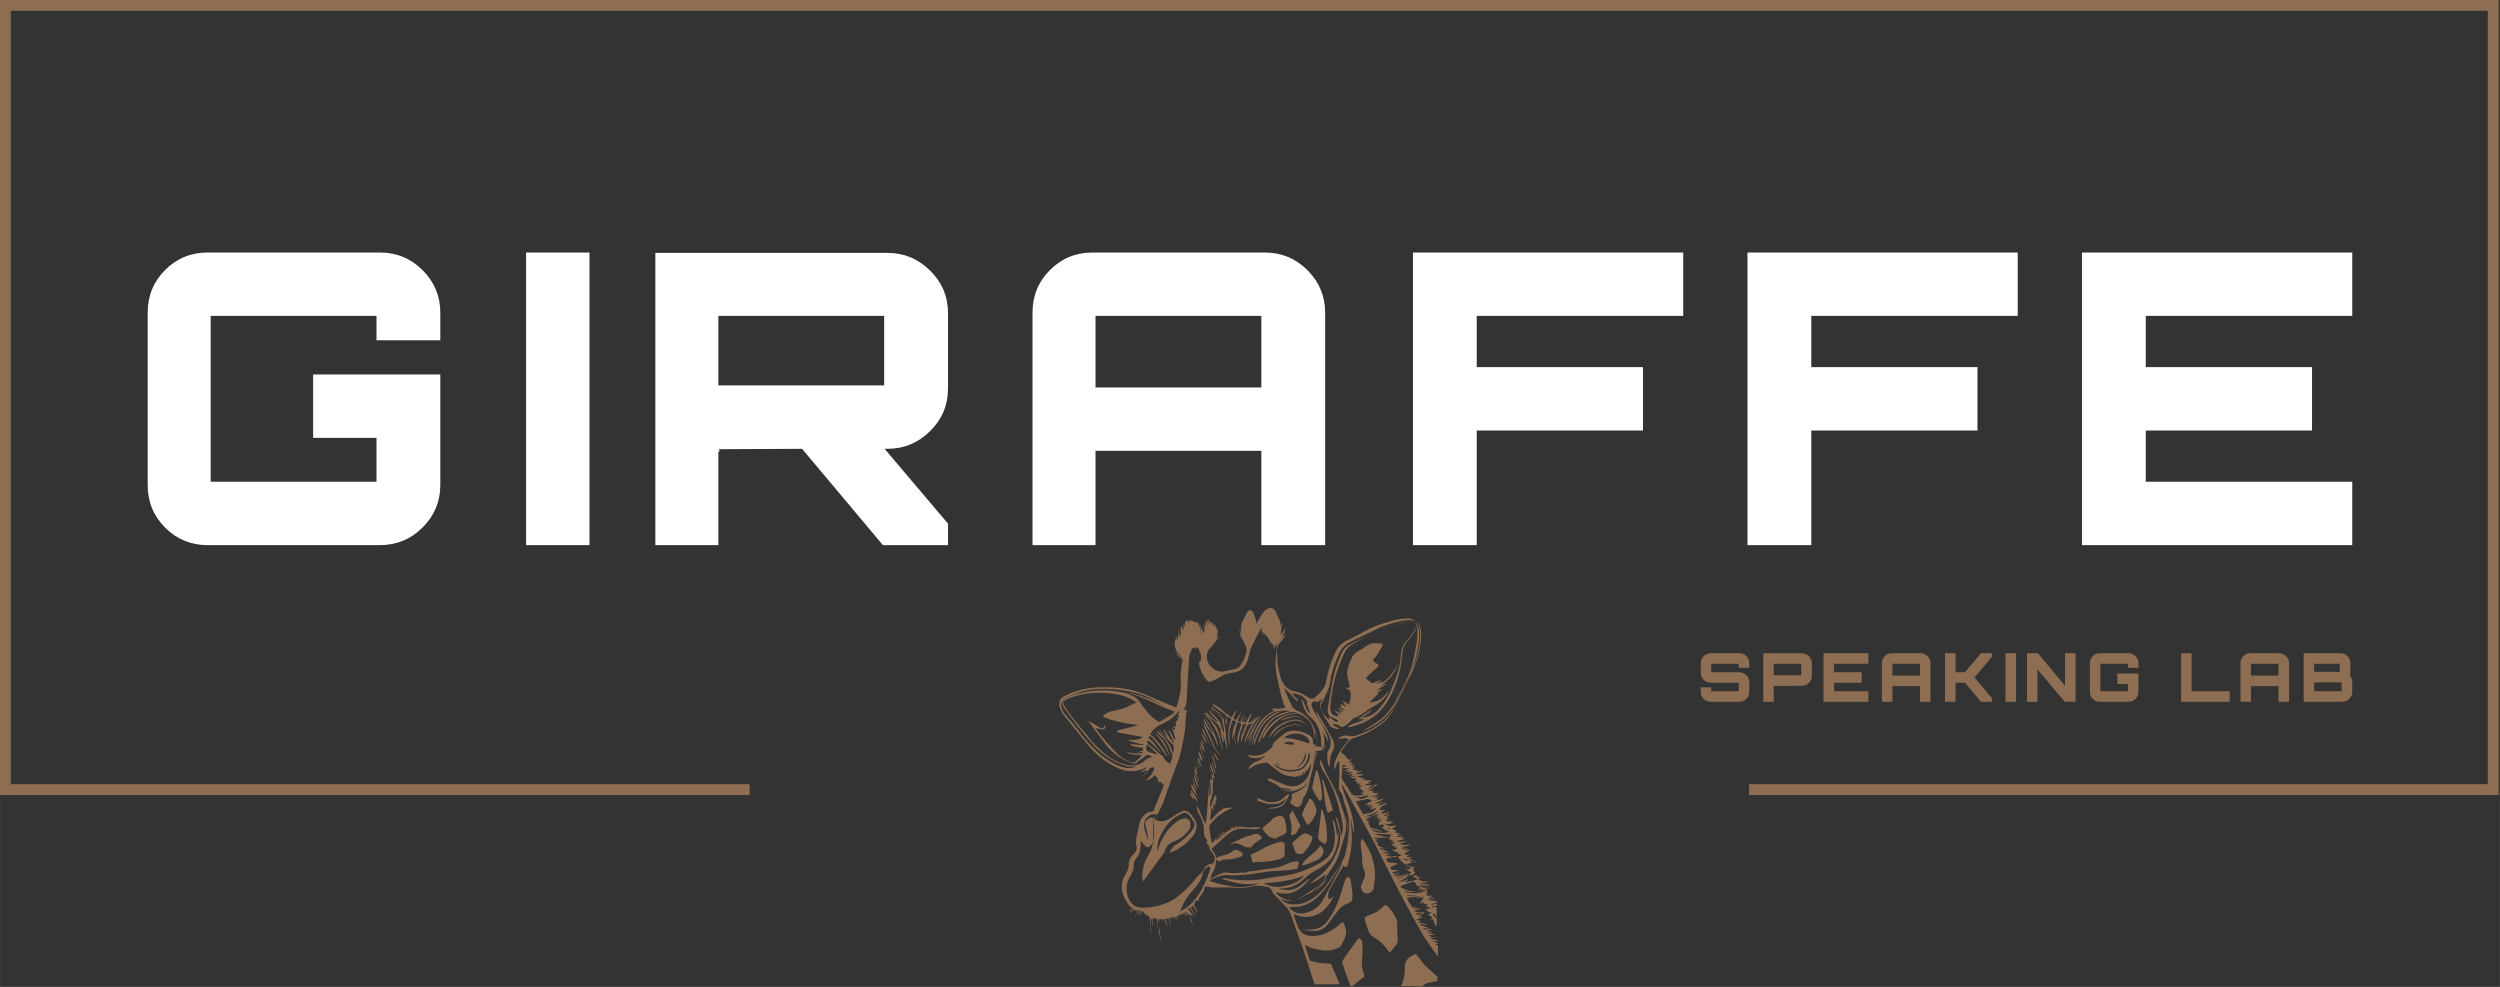 <?xml version="1.0" encoding="UTF-8"?> <svg xmlns:xlink="http://www.w3.org/1999/xlink" xmlns="http://www.w3.org/2000/svg" xmlns:svgjs="http://svgjs.com/svgjs" version="1.1" width="210" height="82.9" preserveAspectRatio="xMidYMid meet" viewBox="0 0 300 118.432" overflow="visible"><rect x="0" y="0" width="300" height="118.432" fill="#333333" stroke="none"/><defs id="SvgjsDefs110636"></defs><g id="SvgjsG110637" transform="scale(0.649)" opacity="1"><g id="SvgjsG110638" class="tGsWEvUMu" transform="translate(0, 0) scale(1)" fill="#8E6E53"><path d="M0 0 h 462 v 2 h -462 Z M0 0 h 2 v 147 h -2 Z M462 147 h -138.6 v -2 h 138.6 ZM138.6 147 h -138.6 v -2 h 138.6 Z M462 147 h -2 v -147 h 2 Z" fill-rule="nonzero" fill="#8E6E53"></path></g><g id="SvgjsG110639" class="KefytHii_5" transform="translate(195.068, 111.533) scale(0.727)" fill="#8E6E53"><path d="M93.895 91.895c-.633-.738-1.156-1.578-1.79-2.316-.21-.317-.421-.422-.737-.211-.422.21-.844.422-1.262.738-.738.633-1.156 1.367-1.156 2.316 0 .528.105.95 0 1.473-.106.738-.211 1.473-.422 2.21-.106.423-.317.845-.528 1.263 1.895 0 3.684 0 5.473.105.422-.527.95-.844 1.684-.95.738-.105 1.367-.316 2.105-.421v-1.156c-.105-.106-.316-.211-.527-.422-.945-.84-1.89-1.68-2.84-2.629zm-15.79-1.157c0-.527.105-.95.105-1.473 0-1.156 0-2.21-.105-3.261 0-.211-.316-.528-.633-.739-.105-.105-.422.211-.633.422-.949 1.367-2 2.738-2.949 4.106-1.156 1.789-.949 1.156-.316 3.156.422 1.473 1.05 2.95 1.578 4.422h.527c.844-.633 1.684-1.473 2.633-2.106.316-.21.422-.422.316-.843-.418-1.16-.734-2.422-.523-3.684zm8.844-10a8.664 8.664 0 0 0-2.106-3.367c-.105-.211-.316-.317-.527-.422-.316-.211-.527-.211-.738.105-.844.844-1.79 1.578-2.95 2-.421.211-.843.317-1.261.528-.633.316-.738.422-.527 1.05.316 1.051.632 2.106 1.05 3.157.211.316.528.738.844.949 1.578.95 2.95 2.105 4 3.684.106.105.211.21.422.527.527-.738 1.05-1.262 1.578-2 .422-.527.422-1.156.422-1.79-.105-1.26-.105-2.421-.105-3.577 0-.32 0-.532-.102-.844zm-9.054-8.949c-.21.633.105 1.367.633 1.79.844.632 2.316 0 2.527-1.157.106-1.05.317-2 .317-3.05.105-3.263-1.051-6.212-2.844-8.95-.106-.211-.211-.317-.317-.527-.633.632-.422 1.261-.422 2 .106.949.317 2 .317 2.949 0 1.05.105 2.105.527 3.05.317.739.317 1.579-.105 2.317l-.633 1.578zm-2.211 2.527c-.105-1.367-.316-2.633-.527-4 0-.316-.528-.738-.844-.633-.211.106-.317.317-.422.528-.95 2.632-1.578 5.472-2.95 8-.527 1.05-1.155 2-1.894 2.949-1.156 1.367-2.738 1.894-4.422 1.894h-1.683a18.18 18.18 0 0 0 3.367.317c1.262-.106 2.21-.633 2.95-1.578.843-1.051 1.577-2.106 2.421-3.157.527-.738 1.05-1.367 1.79-1.789.527-.316 1.155-.527 1.683-.844.105-.105.316-.21.316-.316.11-.426.215-.95.215-1.371zM94 82.738c.738.21 1.262.738 2 .316-.21 0-.422 0-.633-.105-.418-.211-.84-.211-1.367-.211zM58.105 60.844c-.316-.105-.633-.21-.95-.105-1.577.421-3.05.949-4.421 1.789-.95.527-1.895.949-2.95 1.472.106.422.212.95.317 1.368 0 .527.317.527.633.527.527-.106.95-.106 1.473-.106 1.683 0 3.367-.21 5.05-.738.844-.316 1.157-.633 1.157-1.473v-2.21a.554.554 0 0 0-.309-.524zm.211-6.106a1.27 1.27 0 0 0-.527-.527c-.528-.317-2 .21-2.422.632-.317.317-.528.633-.844.844-.633.528-1.156 1.051-1.79 1.578.317.528.634 1.051 1.263 1.684.421.633 1.261.633 1.894.95.211.105.527-.317.844-.423.21-.105.316-.105.527-.21l1.262-.633c.21-.106.316-.317.316-.633 0-.528 0-1.051-.105-1.578-.102-.633-.207-1.16-.418-1.684zm6.317 6.946c.316-.422.527-.95.738-1.473.211-.738.106-.843-.633-1.261-.843-.528-1.578-.528-2.316.21-.527.528-1.262 1.051-1.894 1.579-.106.105-.106.422-.106.527.211.738.527 1.473.844 2.21.105.106.21.212.316.212.317.105.633.105.95.105 0 0 0 .106.105.106.21-.211.527-.317.738-.528.414-.527.836-1.054 1.258-1.687zM49.684 30.738c0 .21.527-.316.738-.633.211-.316.317-.633.528-.949 0-.105-.106-.105-.106-.105-.422.632-.844 1.261-1.789 1.472.422-.844.633-1.578.95-2.316-.106-.106-.106-.106-.212-.106-.422.739-.843 1.473-1.261 2.317-.211 0-.317-.106-.528-.106.317-.738.528-1.367.844-2-.21.317-.422.739-.633 1.051-.21.316-.21.738-.527.95-.106-.106-.106-.106-.211-.106.21-.844.422-1.578.633-2.422 0 0-.633 1.578-.95 2.422a5.155 5.155 0 0 1-.738-.317c.317-.843.739-1.578 1.051-2.422 0 0-.95 1.473-1.473 2.317-.21-.211-.422-.317-.632-.527a24.23 24.23 0 0 0 .738-2c-.106-.106-.844 1.156-1.156 1.789-.317-.211-1.79-1.262-2.106-1.473.106-.211-2.422-2-2.844-2 .211.316.422.633.739.844.738.527 1.578 1.156 2.316 1.683.738.528.844 1.157.422 1.895a46.063 46.063 0 0 0-.317-1.156c.106.738.211 1.367.317 2.105h.105c.106-.633.211-1.367.317-2.21l.949.632c-.844 2.422-1.05 5.262-.316 6.844-.32-2.211-.32-4.422.73-6.527.316.105.527.316.844.421-.738 1.473-1.156 3.051-.95 4.739.106-.633.212-1.157.317-1.79h.105c.106.844.106 1.79.211 2.739h.106c-.211-1.895-.211-3.79.633-5.578.105 0 .21.105.316.105.524.207.524.207.418.942a21.195 21.195 0 0 0-.738 2.422c-.106.632-.211 1.367 0 2 .21-.739.316-1.579.527-2.422.106-.739.422-1.368.633-2.106.105-.527.527-.422.95-.422-.317.844-.634 1.684-.95 2.422s-.422 1.578-.422 2.317c.527-1.368 1.05-2.739 1.578-4.211.211-.313.422-.524.844-.524zm14.843 25.473c.738-.527 1.05-1.262 1.473-2 .422-.633.633-1.367.316-2.21s-.527-1.895-1.578-2.317c-.738 1.367-1.367 2.632-1.894 3.894v.317c.421.738.738 1.472 1.156 2.21.105.317.316.317.527.106zm-11.894 3.578c-.316-.844-1.05-1.262-1.895-1.05-1.05.316-2.105.632-3.156 1.05-.949.422-1.894.95-2.843 1.367 0 .106.105.106.105.211.105 0 .316-.105.527-.21.317-.106.528-.212.739-.106a5.494 5.494 0 0 1 1.683.633c.633.527 1.473.421 2.106.421.734-1.156 1.785-1.578 2.734-2.316zm15.262-7.367c-.105.21-.21.316-.21.527l-.317 3.157c-.211 1.156-.317 2.316-.422 3.472 0 .317.21.633.422.844.316.316.843.527 1.261.844.317-.317.528-.633.528-1.156.105-2.528-.317-4.95-1.051-7.368-.106-.109-.106-.214-.211-.32zm-1.368-10c-.105.316-.21.527-.316.738-.211 1.051-.422 2-.633 3.051-.106.316-.211.633-.106.844.317 1.156 1.051 2.105 1.684 3.05 0 .106.316.106.422.106s.21-.21.21-.316c.106-.422.106-.739.106-1.051 0-2-.527-4-1.05-5.895 0-.105-.212-.316-.317-.527zm-5.054 15.894c.21-.422.422-.844.738-1.262.211-.21.211-.422.106-.738-.528-1.05-1.156-2.105-1.684-3.156 0-.106-.105-.211-.316-.422-.211.633-.844.95-.633 1.684.316 1.367.738 2.738.316 4.21 0 .211.106.317.317.317.422-.106.945-.211 1.156-.633zm6 3.262c-.844 1.473-2.21 2.316-3.367 3.367-.528.422-.844.95-1.262 1.473 0 .105.106.105.106.21.21 0 .527 0 .738-.105 1.05-.422 2.105-.738 3.05-1.261.739-.317 1.157-.95 1.473-1.684.106-.316.106-.738 0-.95-.105-.417-.422-.628-.738-1.05zm1.578-29.789c-.738-1.262-1.473-2.422-2.21-3.684-.106-.21-.212-.527-.317-.738-.106.633.21 1.262.527 1.79.738 1.26 1.473 2.421 2.21 3.683.95 1.578 1.263 3.156.212 4.738-.106.211-.211.422-.211.633 0 .633 0 1.367.105 2 0 .316.106.738.211 1.156h.317c0-.527 0-1.156.105-1.683s.106-1.051.317-1.473c.632-1.051.949-2.106.422-3.262-.528-1.055-1.16-2.105-1.688-3.16zm.211 21.262c.105.316.316.316.527.105.106-.105.211-.21.317-.21.633 0 .527-.422.422-.739-.106-.316-.106-.527-.211-.738-.528-1.895-1.157-3.684-1.79-5.578-.105-.422-.316-.738-.421-1.156h-.211v.21c.527 1.895.527 4 .844 6 .105.739.312 1.372.523 2.106z" fill="#8E6E53"></path><path d="M43.367 32.633c-.105-.95-.316-1.79-.422-2.738-.105-.633-.316-.95-.844-1.156-.843-.422-1.683-.95-2.21-1.79 0-.105-.106-.105-.211-.21.105.316.21.527.421.738.633.527 1.368.949 2 1.472.211.106.422.317.422.633.106.633.211 1.156.317 1.684.105.527.105.95.21 1.367-.105 0-.105 0-.21.316-.211-.527-.422-1.05-.528-1.578a4.493 4.493 0 0 0-1.472-2.422c-.528-.421-.95-.949-1.368-1.472-.105-.106-.21-.106-.316-.211.422 1.262 1.684 1.789 2.316 3.05-1.05-.632-1.789-1.261-2.527-2.105-.316-.316-.316-.422-.844-.316.739.633 1.368 1.367 2.211 1.894.844.633 1.473 1.367 1.79 2.317 0 .21.21.527.316.738.21.316.422.633.527 1.05l.633 2.528c.105.21.21.422.316.738-.105-.949-.316-1.894-.422-2.738 0-.633 0-1.266-.105-1.79zm15.16 16.523c-1.262 1.262-2.738 1.684-4.527 1.367-.106 0-2.528-.949-2.528-.949v.316c0 .317.106.528.528.528 0-.106.633.21.949.316.316.106 1.156.317 1.262.317h1.578c.949.105 1.578-.317 2.316-.844.211-.211.422-.317.633-.528-.844 2.317-2.844 2.211-4.738 2.422 1.261.317 2.527.106 3.683-.527 1.051-.633 1.262-1.894 1.895-2.738-.106-.106-.106-.106-.211-.317-.317.22-.63.43-.84.637zm1.578-21.051c-2.422.316-4.21 1.684-5.79 3.367-.632.738-1.155 1.473-1.472 2.422v.422c.211 0 .317-.105.317-.211.632-1.367 1.578-2.527 2.632-3.473 1.579-1.472 3.368-2.527 5.684-2.422.21 0 .422-.105.527-.105-.636 0-1.16-.211-1.898 0z" fill="#8E6E53"></path><path d="M42.105 34.738c-.316-1.367-.633-2.844-1.578-4-.844-1.05-1.79-2.106-2.633-3.05.106.316.317.632.527.948.528.633 1.157 1.262 1.579 2a16.44 16.44 0 0 1 2.105 4.844c.106.528.316 1.051.422 1.578h.105c0-.105-.105-.316-.105-.527-.106-.637-.316-1.164-.422-1.793z" fill="#8E6E53"></path><path d="M40.527 34.211c.316.633.527 1.367.844 2 0 .105.105.105.105.21s.106.106.106.212c-.633-2.95-1.79-5.578-3.79-7.895.844 1.473 2 2.739 2.422 4.422-1.05-1.05-1.472-2.527-2.421-3.683 0 .105 0 .21-.106.105.527 1.156 1.05 2.211 1.895 3.156.418.524.734.946.945 1.473zm17.368-6.844c-.105 0-.21-.105-.422.105a7.987 7.987 0 0 0-3.789 2.106c-1.367 1.367-2.21 3.156-2.844 5.05-.21.423-.105.95-.21 1.473h.105c1.476-5.152 2.949-6.84 7.16-8.734zm-17.684 8.317a79.926 79.926 0 0 0-2.422-5.262s.106 1.051.317 1.473c.632 1.262 1.261 2.422 1.789 3.684.527 1.265 1.156 2.316 2.21 3.265-.21-.316-.421-.633-.738-.949-.523-.633-.84-1.473-1.156-2.21zm18.945-5.368c1.578-.633 3.262-.738 4.633.633a1.456 1.456 0 0 0-.317-.422c-.843-.844-1.789-1.05-2.949-.844-1.578.211-2.844.844-4.105 1.79-.95.738-1.578 1.683-2 2.843.316-.316.527-.527.633-.738.949-1.578 2.42-2.528 4.105-3.262zm-7.578-1.367c-.844.633-1.262 1.578-1.79 2.422-.632 1.156-1.26 2.316-1.472 3.578-.105.21-.105.422-.105.738 1.05-2.633 2-5.05 4-7.05a47.3 47.3 0 0 0-.633.312z" fill="#8E6E53"></path><path d="M50.211 32.844v.21c.633-1.472 1.262-2.948 2.422-4.21A6.003 6.003 0 0 0 51.477 30a41.717 41.717 0 0 0-2.106 3.684c-.316.527-.422 1.05-.316 1.578.101-.945.523-1.684 1.156-2.418zm5.262 1.367c.844-1.262 2-2.106 3.367-2.738 1.367-.528 2.738-.739 4.211-.106-1.894-1.472-6.945.422-7.578 2.844zm-17.895-2.422c0 .105 0 .21.105.422-.105-.106-.316-.106-.316-.106.844 1.579 1.578 3.157 2.422 4.739zM34.633 46c0 1.367.844 2.21 1.578 3.156-.422-1.05-.738-2.207-1.578-3.156zm.523 3.578c.21.21.422.527.633.844-.317-.739-.844-1.473-1.262-2.211-.105 0-.105.105-.21.105.21.422.421.95.632 1.368.102 0 .102-.106.207-.106zm1.16 1.055c-.21-1.262-1.156-2.21-1.79-3.262.106 1.368 1.157 2.207 1.79 3.262zm44.211-23.582c-1.05.738-2 1.367-3.05 2.106.945-.106 2.945-1.473 3.05-2.106zM36.105 46.316h.105c-.105-.105-.105-.316-.21-.527.21.422.316.843.527 1.05h.105c-.422-1.156-.843-2.316-1.261-3.472-.11 1.16.418 2 .734 2.949zm26.633-17.054c-.844-.95-4.21-.422-5.156.527.844-.21 1.683-.527 2.527-.738.84-.207 1.785-.207 2.629.211zM38 37.895c0-1.05-.527-1.895-.95-2.738-.1 1.054.528 1.894.95 2.738zm-2.633 8.21l-.21-.21h-.106c.316.526.632 1.155.949 1.683h.105c-.316-.95-.738-2-1.05-2.95 0 .106-.106.106-.106.106.21.422.316.95.527 1.367l-.109.004zm7.371-10.632h.105c.106-1.05 0-2.106-.843-3.05.21 1.05.527 2.105.738 3.05zm-5.371 4.738c.316-.21-.422-2.21-.844-2.527.004.843.32 1.789.844 2.527zm31.895 29.578c-1.05 1.156-2 2.316-2.844 3.367 1.16-.945 2.215-2 2.844-3.367zm-30.84-34.105c0-.105.105-.105.105-.105-.316-.95-.527-1.895-1.367-2.528.418.844.735 1.688 1.262 2.633zm-1.684.843c.422.95.738 2 1.156 3.05H38c-.422-1.05-.739-2.105-1.051-3.155-.106.105-.211.105-.211.105zm3.578 7.051c0-.95-.422-1.895-.844-2.844-.105.528.211 1.688.844 2.844zM40 40.949c.21.738.422 1.367.633 2.106 0 .105.105.105.21.21-.21-1.05-.632-2-.948-3.05 0 .207 0 .523.105.734zm.422-13.898c.633.527 1.262 1.05 2.106 1.367-.106-.105-.106-.21-.211-.21-.422-.317-.95-.634-1.368-.95l-.632-.633c-.106 0-.106-.105-.106-.21 0-.106-.105-.106-.21-.212 0 0-.106.317 0 .422.105.219.316.324.421.426zM40 38.844c.316 1.05.527 2 .738 2.95 0 0 .106 0 .317.105-.317-1.051-.528-2.106-.844-3.051-.106.101-.106.101-.211-.004zm-3.684.523c0 .738.527 1.367.738 2.106h.211c-.21-.633-.527-1.368-.738-2.106h-.211zm3.579 4.422c-.21-.633-.422-1.473-.738-1.895.21.633.527 1.262.738 1.895z" fill="#8E6E53"></path><path d="M49.684 35.156c.21-.738.316-1.367.527-2.106-.738 1.051-.738 2.211-.738 3.368.106-.418.106-.84.211-1.262zm-14.106 8c.316.738.633 1.473.95 2.21 0-.105.105-.105.105-.105-.317-.843-.633-1.578-.95-2.421-.105.109-.21.21-.105.316zm4.844-4.84c.316.527.633 1.156.95 1.684.105-.106.105-.106.21-.106-.316-.527-.633-1.156-.95-1.683-.105 0-.105.105-.21.105zm-2.211-2.105c-.21-.316-.95-1.367-1.05-1.684-.005.84.628 1.262 1.05 1.684z" fill="#8E6E53"></path><path d="M36.211 43.367c-.105-.422-.316-.844-.527-1.262-.422.317-.106.528 0 .739l.316.632c.106-.004.106-.109.211-.109zm-.633-2c.21.422.422.844.527 1.367 0-.523.106-1.05-.527-1.367zM36 40.211c.21.527.527 1.156.738 1.684 0-.106.106-.106.106-.106-.317-.527-.528-1.156-.739-1.683-.105 0-.21.105-.105.105zm-10.738-7.262c1.79 1.684 2.844 3.684 3.894 5.894-.628-2.421-1.789-4.527-3.894-5.894zm6.527 20.207c-.95.527-1.895 1.156-2.844 1.79 0 0-.844.526-2.105.526-1.684 0-1.578-1.367-1.79-1.05-.105.316 0 .843.106 2.316 0 0 .527 4.106-1.367 7.262-2.422 4.21-1.367 6.738-1.367 6.738l5.472-7.473c.211-1.472 1.157-2.21 2.528-2.738C31.894 60 33.054 59.054 34 57.789c.527-.739.527-1.473.316-2.317-.316-.523-.633-.734-1.265-.734-.844 0-1.473.422-2.106.844-1.894 1.472-3.262 3.261-4.21 5.472-.106.211-.634 2-.74 2.106v-.633c.106-.95.106-1.789.528-2.738 1.156-2.633 2.739-4.844 5.367-6.106.317-.105.633-.316.95-.316s.738 0 .949.21c.527.528 1.05 1.263 1.473 1.895.316.633.316 1.368-.106 1.895-.422.633-.95 1.262-1.473 1.789-.949.95-2 1.684-3.156 2.422-.527.316-1.472 1.683-1.472 1.894.21 0 1.472-.527 1.894-.738.95-.633 2-1.262 2.844-2.105 1.578-1.579 2-2.211 2.21-3.79.106-1.261-.632-2.105-1.366-3.05-.848-1.051-1.688-1.262-2.848-.633zM97.156 80c-.105-.105-.105 0 0 0zm-4.105-6.738c-.316 0-.633.105-.844.105h.211c.215 0 .426 0 .633-.105zm-59.578 5.265v.316l.633.633c-.211-.21-.317-.422-.422-.738 0-.106-.106-.106-.211-.211zM92.738 6.422c.105.633.105 1.367.105 2-.105 2.95-.738 5.789-1.894 8.422-.105.316-.211.633-.422.949 0 .105-.105.211-.105.316-.211.422-.317.95-.528 1.368 1.262-2.317 2.211-4.739 2.739-7.262.316-1.684.632-3.473.421-5.262-.105-.949-.421-1.894-1.261-2.316.523.414.84 1.047.945 1.785z" fill="#8E6E53"></path><path d="M97.367 86.633v-.21c-.316-.106-.523-.106-.84-.212-.21-.105-.316-.21-.422-.21v-.106c.422 0 .844.105 1.156.105v-.316c-.421-.106-.738-.106-1.156-.211-.316-.106-.527-.317-.738-.528.527.106 1.05.106 1.578.211v-.105c-.633-.106-1.367-.106-1.894-.633.527 0 1.156-.105 1.683-.105-.738-.317-1.578-.211-2.316-.633.527.105 1.05.105 1.578.21-.738-.421-1.473-.737-2.106-1.05-.105 0-.21-.105-.316-.105v-.106h1.473a30.575 30.575 0 0 1-2.211-.844v-.21c.633.105 1.261.21 1.789.21v-.105c-.738-.211-1.578-.317-2.317-.527l.008-.102h.739v-.106c-.422-.21-.739-.421-1.157-.527.633-.21 1.157-.422 1.684-.527v-.106c-.316 0-.633-.105-1.156-.105.633-.317 1.05-.633 1.578-.95v-.105c-.95 0-1.79.211-2.633-.422.527-.105 1.05-.316 1.578-.422v-.105H91.16v-.106c.316-.105.527-.21.844-.21v-.106h-.422c-.527.211-.844 0-1.05-.422-.212-.527-.74-.844-.74-1.473 0-.105-.316-.316-.526-.421 1.261-.106 2.527-.317 3.789-.422-.422.21-.739.316-1.157.422v.105l1.895-.316c-.316.632-.633 1.156-.95 1.683l.106.106c.317-.211.528-.422.95-.633-.106.21-.106.316-.212.527.211 0 .528.106.844.211.211.106.106.211 0 .211.106.106.211.106.317.211v.106c-.211 0-.528 0-.739.105.422 0 .95.105 1.368.105v.211a28.47 28.47 0 0 1-1.368.317c.317.105.528.316.844.422l-.21.21c.316 0 .632.106.843.106v.211c-.211.106-.422.316-.738.422.21.105.422.316.632.316.422.211.528.422.106.95.21 0 .422 0 .633-.106.21.527.21 1.367.843 1.684v-2c-.843-.528-1.05-.844-.738-1.262.317.316.528.738.738 1.05v-2.632c-.421 0-.738.105-1.156.105v-.21c.422-.106.844-.106 1.156-.211v-.528l-1.261.317c0-.106 0-.106-.106-.211.422-.106.95-.211 1.367-.317v-.422h-1.367c.317-.105.739-.21 1.051-.316-.633 0-1.262.316-1.894-.105v-.106c.527-.105 1.05-.105 1.683-.21v-.106h-1.473v-.106c.317-.105.528-.21.844-.316v-.106h-1.472v-.105c.21-.106.316-.211.527-.317h-.527c.105-.21.105-.421.21-.632 0 0-.105 0-.21-.106.21-.105.316-.21.421-.21-.316-.106-.632-.212-.843-.317l-.012-.09c.527-.106.95-.106 1.473-.211-1.051-.105-2.106.105-3.051-.738 1.05.105 2 .422 2.95-.106-.95-.105-1.895.106-2.74-.527.739.21 1.579.21 2.317-.316-.422.105-.738.105-1.05.105-.212 0-.528-.105-.739-.21-.316-.106-.633-.317-.844-.423v-.21c.211 0 .528-.106.739-.106v-.106h-.633v-.105c.105 0 .105-.106.21-.106h-.843v-.101c.21-.106.527-.211.633-.211-.106 0-.422-.106-.633-.106-.105 0-.211 0-.316.106-.211.105-.317.21-.528.316.317.317 1.051 0 1.156.739-.527.105-1.05.316-1.683.421-.528.106-1.156.211-1.684.211.317-.21.739-.316 1.051-.527 0-.105 0-.105-.105-.21-.739.315-1.579.632-2.317.843v-.106c.95-.527 1.895-1.05 2.738-1.789v-.105c.106.316 1.157 0 1.368-.317.109-.21.109-.316.109-.527h-.633c.106-.21.317-.422.422-.527-.21-.106-.527-.211-.105-.528.21-.105.422-.316.632-.422-1.156.739-2 0-2.843-.316.949-.21 1.894-.422 2.949-.738v-.106c-.527 0-1.05.528-1.79.211.317-.21.634-.316.95-.527-.422 0-.738-.106-1.262-.106.422-.21.633-.421.844-.527v-.105c-.422 0-.844.105-1.262.105v-.21c.211-.106.317-.212.633-.528-.527.105-1.05.422-1.156-.317.422-.21.95-.527 1.367-.738v-.105c-.527.105-1.156.105-1.683.21v-.105c.316-.105.738-.21 1.05-.316v-.106c-.527 0-.949.106-1.472.106v-.106c.21-.105.422-.21.738-.316h-1.05c.737-.211 1.577-.317 2.316-.527v-.211c-.844.105-1.684.316-2.528-.211.633-.106 1.156-.317 1.79-.528v-.105c-.844 0-1.684.422-2.528-.106.633-.105 1.262-.21 1.895-.422v-.105h-1.473c.316 0 .633-.105.844-.105.21-.106.21-.211.421-.317h-1.789v-.105c.422-.106.844-.211 1.262-.211v-.106c-.316 0-.738 0-1.05-.105v-.106c.21 0 .421-.105.843-.21a36.113 36.113 0 0 1-1.473-.317v-.106c.106 0 .317-.105.422-.105-.21 0-.316-.105-.422-.105l-.015-.086c.105 0 .316 0 .527-.106-.422-.21-.95 0-1.262-.527.106 0 .317 0 .422-.106.211-.21.528-.422.738-.738-.105 0-.316 0-.421.106-1.051.421-2 0-2.844-.528.949.422 1.789.106 2.633-.316-.317 0-.528 0-.844-.106l-.106-.105c.106 0 .106-.106.211-.106v-.105c-.527.316-1.156.422-1.367-.317h.844v-.105c-.211-.105-.527-.21-.738-.316.316-.211.632-.528.949-.739 0 0 0-.105-.106-.105-.527.105-.843.633-1.472.422.527-.317.949-.528 1.367-.844 0 0 0-.105-.106-.105l-.949.316c-.316.105-.633.105-.844-.316.317-.106.633-.317.95-.422L84 52.633h-1.367c.105-.527.316-.844.738-1.05.422-.212.738-.528 1.05-.845-.843.106-1.472.95-2.316.633a6.697 6.697 0 0 0 1.473-.844c-.738.211-1.367.528-2.211.317.844-.211 1.578-.528 2.316-1.262a8.9 8.9 0 0 1-1.261.422c-.422.105-.844.105-1.157.21v-.105c.317-.105.739-.21 1.051-.421v-.106h-.949v-.105c.422-.211.844-.317 1.262-.528l-2.211.317v-.106c.633-.21 1.473-.21 1.894-.844h-1.578v-.105c.211 0 .317-.105.528-.105h-.633c.21 0 .316 0 .633-.106-.317 0-.422-.105-.633-.105.105-.106.21-.211.422-.317-.422.106-.739.106-1.157.211 0 0 0-.105-.105-.105.844-.528 1.578-1.157 2.422-1.684-.422.106-.844.106-1.156.527-.422.528-.95.633-1.578.633.421-.21.949-.527 1.367-.738-.738-.106-1.367-.106-2-.211v-.105c.422-.106.949-.211 1.367-.317v-.105h-.633v-.106c.422-.105.738-.316 1.156-.422-.949-.105-1.789-.105-2.632-.21v-.106h.843v-.106c-.632-.21-1.261-.421-2-.527v-.105c.422-.106.95-.317 1.368-.422v-.211h-1.79v-.106c.528-.21 1.051-.422 1.579-.632v-.106c-.422.106-.95.106-1.473.211.105-.211.21-.316.21-.422-.421 0-.737 0-1.155-.105v-.106c.316-.105.632-.316.949-.422-.317.106-.633.106-.844.211v-.105c.106-.106.316-.211.422-.317v-.105c-.211 0-.422.105-.738.105v-.105c.422-.211.738-.527 1.156-.738-.422.21-.844.316-1.367.527.105-.316.21-.633.316-.844-.316.106-.527.106-.844.211 0 0 0-.105-.105-.105.316-.211.527-.528.844-.739v-.105c-.106 0-.317.105-.422.105h-.528c0-.422-.527-.422-.632-.843-.106-.317-.528-.528-.844-.739-.317-.21-.317-.527-.106-.738.633-.844 1.262-1.789 2-2.527.317-.422.95-.528 1.473-.739 2.738-.949 5.262-2.21 7.473-4.21 1.05-.95 1.894-2.211 2.527-3.473a131.817 131.817 0 0 0 4.106-8.738c1.05-2.633 1.683-5.368 2-8.211.105-1.262.21-2.633-.317-3.79-.316-.738-.633-.843-1.262-1.05-1.367-.317-2.632.21-3.894.633.738-.211 1.578-.422 2.316-.633.317-.106 1.473-.106 2 .21.528.317.739.739.422 1.262-.21.528-.527 1.051-.949 1.579-.422.632-.95 1.367-1.473 1.894-.843.95-1.261 2-1.367 3.262-.105 1.683-.316 3.367-.95 5.05-.948 2.844-2 5.579-3.894 8-1.05 1.368-2.21 2.528-3.894 2.95-.527.105-1.05.21-1.578.21h-.528c.422.528.95.317 1.473.423-1.262.843-2.95.843-4.21 1.894.105 0 .316.106.421.106 3.156-.739 6-2 8.106-4.422 1.683-1.895 2.843-4.106 3.683-6.422.95-2.528 1.473-5.156 1.684-7.79.105-1.156.422-2.21 1.156-3.05.527-.633.95-1.262 1.473-1.895.527-.633.949-1.367 1.05-2.316h.106c0 .527.105 1.156.105 1.684 0 1.683-.316 3.367-.632 5.05-.422 2.211-.95 4.422-1.895 6.528-.95 2-1.894 3.894-2.95 5.789-1.577 2.949-3.894 5.261-6.948 6.844-.422.21-.739.527-1.156.738 0 0 0 .105.105.105.527-.21 1.05-.527 1.473-.738 3.261-1.578 5.472-4.106 7.05-7.367a78.871 78.871 0 0 0 2-4.317c0-.105.106-.105.211-.21 0 .105 0 .21-.105.316a165.316 165.316 0 0 1-2.95 6.21c-1.26 2.528-3.366 4.317-5.788 5.684-1.157.633-2.422 1.051-3.578 1.578-.95.317-1.895.422-2.844 0-.192.125-.403.125-.508.125-.527.106-1.156.317-1.684.528.317.21.633.422 1.157.21.527-.21 1.05-.105 1.578.317-.317.422-.739.844-1.051 1.262-1.05 1.367-2 2.844-2.527 4.527-.211.633-.106 1.262-.106 1.895.422-.844.527-1.79 1.262-2.422v3.683c0 .844-.106 1.684-.106 2.633 0 .527 0 1.262.317 1.578.843.95.738 2.106 1.156 3.156.422 1.051.738 2.211.95 3.368.21.949.21 2 .21 2.949 0 1.367-.21 2.738-.316 4.105 0 .211-.106.317-.211.422.105-.527.105-.949.21-1.472.317-2.422 0-4.844-1.05-7.051-.422-.95-.633-1.895-1.05-2.95-.74-2.316-2-4.527-3.157-6.632-.422-.739-.738-1.684-1.05-2.422-.212-.422-.317-.844-.528-1.367h-.211c0 .316-.106.632 0 .949a7.59 7.59 0 0 0 .949 2.105 27.053 27.053 0 0 1 3.79 8.95c.316 1.367.737 2.738.948 4.105.211 1.05 0 2.106-.422 3.156l-.316-2.21c-.21-.739-.422-1.473-.633-2.212a1.456 1.456 0 0 0-.316-.421l-.106.105c.106.211.106.422.211.633.317 1.156.633 2.21.844 3.367.316 1.895-.21 3.684-1.05 5.473-1.052 2.527-2.845 4.527-5.052 6.105-.421.317-.949.739-1.261 1.156 1.367-.527 2.527-1.367 3.683-2.316l.106.106c-.106.21-.211.527-.317.738-.949 1.578-2.21 2.844-3.894 3.683-.633.422-1.367.844-2 1.262-.316.211-.633.316-.95.527v.106c.317-.211.739-.317 1.052-.527.316-.211.738-.422 1.05-.633 1.578-.528 2.739-1.578 3.79-2.95 1.05-1.367 2.21-2.843 3.156-4.316 1.156-1.683 1.683-3.683 2.316-5.683.316-1.051.633-2.106.844-3.157.316-1.472 0-2.949-.422-4.422v-.21l.316.949c.106.316.211.738.317 1.05.422 1.79.527 3.684.21 5.579-.105.949-.316 2-.527 2.949-.21.633-.527 1.262-.843 1.894-1.262 2-2.528 4-3.895 5.79-1.367 1.789-2.844 3.261-4.95 4.21-1.366.633-2.843.844-4.421.633-1.05-.21-1.895-.844-2.633-1.578.95.633 2 .844 3.156.738-.105-.105-.316-.105-.422-.105-1.05-.106-2-.527-2.843-1.156-.317-.211-.528-.528-.739-.95 3.79 1.262 6.317-.632 8.528-3.261 0 0 0-.106-.106-.106-.422.317-.844.739-1.367 1.051-.95.738-1.79 1.473-2.95 1.684-1.05.21-2.21.105-3.26-.211.105 0 .21-.106.316-.106 2.421.106 4.421-.949 6.105-2.527.95-.844 1.895-1.578 2.95-2.106a13.304 13.304 0 0 0 3.472-2.527c1.05-1.156 1.578-2.633 1.894-4.21.211-.845.211-1.684.317-2.528 0-.106 0-.211-.106-.316-.105.316-.105.632-.21.949-.317-1.367-.317-2.844-.95-4.106h-.21v.317c.21 1.156.527 2.21.527 3.367.21 2.844-.633 5.262-3.157 6.844-2.527 1.578-5.261 2.738-8.21 3.367-2.211.422-4.422.633-6.528 1.05-2.949.528-5.789.423-8.738.106-.317 0-.633-.105-.95-.21-.527-.106-.632-.106-1.05.105 2.95 1.156 6 1.683 9.156 1.156-.844.633-4 1.156-6.21.844-2.106-.317-4.106-.739-6.106-1.473.105-.106.105-.211.105-.211 1.367-.633 2.738-1.367 4.422-1.262 2.844.211 5.684-.21 8.527-.633 1.79-.316 3.578-.421 5.368-.527 1.156-.105 2.421-.105 3.578-.422.316-.105.632-.21.422-.633 0-.105.105-.316.105-.421.105-.211.105-.528.21-.739-.21 0-.42-.105-.632-.105-1.05 0-2 .422-2.95.844-.62.328-2.515.851-2.831.851 0 0-1.578.211-2 .211-.422.106-.844.211-1.262.211-.21 0-.422 0-.527.105-.422.106-.844.211-1.262.211-.316 0-1.473.106-1.789.317s-.844.105-1.262.105c-.527 0-1.05.106-1.578.106h-1.367c-.422 0-.844-.211-1.367-.106-.527 0-.95.211-1.473.422a13.8 13.8 0 0 0-2.105 1.156c-.106 0-.106-.105-.211-.105.316-.633.422-1.367.844-1.895.527-.843.527-1.683.632-2.527v-.633c.106.106.106.422.317.528.105.21.527.105.738.105.316-.105.633-.316.95-.316.421-.106.948 0 1.366-.106 1.157-.21 2.211-.316 3.262-.844.106-.105.211-.316.211-.421-.316-.633-.95-.95-1.578-1.157-.316 0-.738.106-.95.317-.738.527-1.472.949-2.316 1.05-.316 0-1.789.528-2 .739-.105-.738-.316-1.367-.949-2-.21-.211-.21-.422.106-.633 1.05-.95 2-1.789 3.05-2.738.633-.528 1.157-1.051 1.895-1.473a5.702 5.702 0 0 1 2.633-.633c.949 0 2 .106 2.949.106.527 0 1.05-.211 1.578-.211v-.106c-.21-.105-.316-.21-.527-.21-.739 0-1.473.105-2.106.105-.422 0-.95-.106-1.367-.106-.316 0-.527-.105-.844-.105-.21 0-.316-.106-.633-.211 0 .21 0 .422-.105.738-.211-.316-.316-.527-.527-.738h-.106c.106.21.106.422.211.527h-.105c-.106-.105-.106-.21-.317-.527 0 .316-.105.527-.105.738l-.633-.633c.105.317.105.528.21.633h-.105c-.105-.21-.21-.316-.316-.527v.633c-.211.105-.422.21-.633.422l-.422-.211c.106.21.106.316.211.422-.316.105-.633.21-.949.21 0 0 .105.211.21.211-.105.211-.21.422-.315.528-.106-.317 0-.844-.528-.95.106.211.106.422.211.528v.633c-.21-.317-.422-.528-.527-.844.105.422.21.738.21 1.156h-.105c-.105-.316-.21-.527-.316-.844 0 0-.106 0-.106.106.106.316.211.738.317 1.05h-.106c-.105-.316-.316-.527-.422-.843h-.105l.316.95-.632-.317c.105.316.21.422.21.527 0 0-.105 0-.105.106a1.456 1.456 0 0 1-.316-.422c-.211.21-.317.422-.528.738 0 0-.105 0-.21-.106v.528h-.106c-.106-.211-.317-.422-.317-.633-.21-1.05-.421-2.21-.527-3.262 0-.21 0-.527.106-.738.527-.633 1.156-1.262 1.683-1.895.106-.105 2.211-1.578 2.422-1.683.211-.106 1.684-.738 1.684-.844 0-.105-1.684.106-2.211.211-1.367.738-2.317 1.895-3.367 3.05 0 0-.106 0-.106-.105.106-1.05.211-2.105.317-3.261.21.316.316.527.421.738h.106c0-.422-.106-.95-.106-1.367h.106c.105.21.21.316.21.527h.106c-.105-.316-.21-.738-.316-1.05 0 0 .422.421.527.632v-1.473c.106.211.211.317.317.528 0 0-.106-.95-.211-1.473-.211-.105-.317 0-.317.211-.422.844-1.05 2.844-1.05 2.95-.211-.634-.106-1.262 0-1.895.21-.739.421-1.473.527-2.211.105-.422 0-.844 0-1.156 0-.528 0-1.051.105-1.578v-1.262c.106.316.317.633.422.949 0 0-.105-1.05-.422-1.578-.105.105-.105.21-.105.316-.106-.105-.106-.21-.211-.316v.316c.105.317.21.528.21.528-.105-.106-.105-.317-.21-.422 0 .422.105.738.105 1.156h-.105c-.106-.21-.211-.527-.211-.738h-.106c.106.316.211.738.317 1.156-.106-.211-.211-.316-.422-.527 0 .105-.105.105-.105.21.105.633.21 1.157.21 1.79.106.738.106 1.472-.21 2.21h-.106v-2.527h-.105c-.211 3.051-.422 6.211-.739 9.262 0 .105-.105.21-.105.21h-.106a44.44 44.44 0 0 1-1.472-3.26c-.211-.634-.422-1.157-.633-1.684.105.421.21.843.21 1.261-.105-.21-.21-.527-.421-.738.105.21.105.316.21.527.106.633.423 1.368.74 1.895.737 1.262 1.05 2.633 1.05 4.105 0 .739.105 1.473.738 2 .317.317.106.528-.21.739.527.421.843 1.05.948 1.683 0 .211.211.422.422.633.422.633.95 1.262.844 2.106-.105.632-.316.949-.95 1.05-.843.106-1.472.528-1.788 1.368-.422.949-1.367 1.367-2 2.21-1.152 1.575-2.418 2.735-3.574 3.786-2.106 1.894-3.051 2.316-6 3.261-1.051.317-4 .633-5.051.422-.422-.105-.844-.316-1.262-.527-2.422-2-1.683-5.473-1.683-5.473.21-.633.421-1.262.738-1.789.422-.738.844-1.473.949-2.422v-.633c0-.843.527-1.367.95-2 .948-1.261.843-3.578.843-3.578 0-.316.105-.527.105-.527.106.21.106.21.317.527.316.317.527.633.844.95.21.316.843.105 1.05-.106.422-.21.739-.844.844-1.262.106-3.894-.105-5.894-.105-5.894-.633-.317-1.157.21-1.684.738-.316.316-.316.633-.21.95.21.949.421 1.788.632 2.738.105.421.105.843.21 1.261 0 0-1.26-2.632-1.155-3.894 0-1.262.738-2.106 1.789-2.633.316-.105.738-.105.949-.105.633.21.738 0 .95-.422.421-.95.843-1.79 1.26-2.739.95-2.632 1.79-5.261 2.74-7.789.738-1.894 1.472-3.789 1.894-5.894.316-1.578.633-3.156.843-4.739.106-.421.106-4 .528-4.949-.211 0-.317-.105-.528-.105-.105.105-.316.21-.421.316.21-.422.421-.949.632-1.367.106-.422.106-.844.211-1.262 0-.21.317-6.527.422-7.789.106-1.05.106-2 .211-3.05 0-.739.528-1.79.738-2.528.106.106.211.106.317.211.105-.21.21-.316.422-.527.105.21.105.316.21.527h.106c.211-.422.422-.422.633 0 .105.211.105.527.21.738v.106c.634.633.212 1.472.423 2.105-1.156.106-.211 3.262 1.683 5.367.106 0 .317.106.422.106s.211-.106.422-.106c.106 0 .211-.105.317-.105.527-.316 1.156-.527 1.683-.844a6.95 6.95 0 0 1 3.473-1.261c1.683-.211 2.95-1.051 3.578-2.633.422-1.051.633-2.211.95-3.262.21-.738 2-4.105 2.843-5.684-.105.633.105 1.368.633 2.106-.106-.316-.106-.633-.211-.844h.105c.106.317.528.95.528.95v-.317c.21.211.316.422.422.633.632.844.949 2 1.05 2.105-.105-.316-.105-.949 0-.949.106.317.211.527.317.95 0-.106.105-.212.105-.317 0 0 .106.844.106 1.156h.105c.211-.527.633-1.578.633-1.473v1.262c0 .527 0 1.05-.106 1.578-.316 2.422-.105 4.844.528 7.262.316 1.578.738 3.156 1.156 4.738l.316.95c0 .105.106.105.211.105 0 .21 0 .422.106.633-.317 0-.633 0-.95.105-.316 0-.632.106-.949.106-.21 0-.421-.106-.738-.106 0 0-.95.211-.95.422.423.106.845.106 1.263.106-3.051 1.05-4.633 3.261-5.684 6.105-.316.95-.422 1.895-.422 2.844 0-.106 0-.211.106-.317.421-2.632 1.578-4.949 3.472-6.843.95-.95 2.106-1.473 3.368-1.684.949-.21 1.894 0 2.843.105-4.632.633-7.05 3.579-8.21 7.79.105 0 .105.105.21.105.106-.105.106-.316.211-.422.528-1.367 1.156-2.738 2-3.894.633-.95 1.473-1.79 2.528-2.211.949-.422 1.894-.738 2.843-1.051.844-.316 1.684-.105 2.528.316.105 0 .105.106.21.106.106.105.212.21.422.21 1.79.95 2.844 2.317 3.157 4.317.105.528 0 .95 0 1.473h.105c.106-.527.106-1.05.211-1.578.317.844.527 1.789.527 2.738v.211a6.664 6.664 0 0 0-.527-3.262c-.844-2.316-2.316-4.105-4.633-5.05-.527-.211-.843-.528-1.156-.95a50.987 50.987 0 0 1-2.105-4.843c.632.632 1.261 1.156 1.789 1.789.422.421.843.949 1.261 1.367.106.105.317.21.528.316 0-.633-.422-.738-.739-1.05-.21-.317-.527-.528-.843-.95 1.472.106 2.738.422 3.683 1.684a.8.8 0 0 1 .211.527c-.105.738.317 1.367.528 2.106.105.21.105.422.21.843-1.261-1.05-1.156-2.738-2.21-3.789.422 1.79.843 3.473 2.422 4.739 2.105 1.789 2.632 4.316 2.632 6.949 0 .422-.105.633-.527.422h-.633v-.211c-.105.105-.21.21-.633.105.211-.105.317-.105.422-.21l-.105-.106c-.422-.106-.633-.211-.633-.738 0-.844-.422-1.473-1.262-1.895-1.156-.527-2.21-.95-3.472-.95-.95 0-1.79.212-2.528.74-.843.632-1.683 1.366-2.527 2.105-.211.21-.316.632-.422.843l-.316.633c-1.368 1.367-2.95 2.211-4.95 2-.21 0-.316-.105-.527-.105h-.527c.21.422.527.527.844.632 1.05.211 2.105.211 3.05-.316.106-.105.317-.105.422-.21h.106c-.633.632-1.262 1.155-2.106 1.472-.738.316-1.367.633-1.894 1.262l-.317.632.106.106c.21-.106.316-.211.527-.317 1.156-.949 2.527-1.156 4-1.367.106 0 .211.106.317.106.316.316.632.527 1.05.843.633.528 1.262.95 1.895 1.473 1.05.844 2.21.95 3.473 1.156.21 0 .421 0 .632.106.106-.633.422 0 .739-.106V43.7c.21.106.316.211.527.317 0-.211.105-.422.105-.633l.528.527v-1.156c.21.317.316.422.527.633.106-.422.211-.738.211-1.05l.316.316c.317-.633.739-1.262 1.051-2-.105 1.472-.527 3.05-1.261 4-1.184 1.664-2.973 2.297-4.973 1.664-.844-.211-1.578-.633-2.422-.95-.527-.21-1.05-.421-1.473-.632-.21-.106-.422-.106-.633-.106-.105 0-.316.106-.421.211l.316.317c1.156.527 2.21 1.05 3.156 1.894 1.262 1.05 2.738.95 4.106.422.316-.106.632-.211.949-.422.738-.316 1.262-.844 1.683-1.578-.21.95-.843 1.473-1.578 1.894-.632.422-1.367.739-2.105 1.051-.211.106-.317.211-.317.528.106.527 0 1.05-.316 1.472-.105.106 0 .422.106.528.421.316.843.632 1.261.843.317.211 1.262-.21 1.367-.632.106-.211.106-.422.211-.528.106-.422.211-.949.422-1.261.633-.844.95-1.684 1.156-2.739l.95-3.789c.105-.422.21-.844.316-1.262v-.843H66c-.105-.317-.21-.422-.421-.739.21.106.316.211.527.211 0 0 0-.105.105-.105l-.316-.317h.316l.106-.105c-.211-.105-.317-.21-.527-.316 0 0 0-.106.105-.106h.527l-.527-.527h.844c-.317-.211-.422-.422-.739-.633.317 0 .528 0 .844.105v-.105c-.316-.106-.527-.316-.844-.422.95-.105 2-.21 2.844-.738-.316.105-.738.105-1.156.21.527-.316.844-.632 1.156-.843V36.2c-.422.105-.949.316-1.367.421v-.105c.106 0 .106-.106.211-.106.633 0 .844-.105.844-1.05 0-.95-.211-1.895-.317-2.739.317.739.739 1.578 1.157 2.422h.105c0-.21-.105-.527-.105-.738-.528-1.79-1.368-3.473-2.422-5.05-.633-.95-1.262-2-1.684-3.157-.105-.527.211-1.05.738-1.156h.211c.422.316.739.105 1.051-.106.211-.21.527-.316.844-.527 0 .105 0 .21-.106.21-.949 1.052-.527 2.106-.105 3.157.527 1.156 1.262 2.211 1.894 3.262.528.738 1.262 1.05 2.106 1.05.105 0 .316-.105.422-.105v-.105c-.633-.211-1.156-.528-1.895-.844.844-.316 1.473-.106 2 .316.422.317.739.317 1.262 0 .738-.527 1.367-1.05 1.894-1.683.106-.106.211-.317.422-.317 1.157-.422 2.106-1.05 3.051-1.683a22.382 22.382 0 0 1 2.633-1.684c1.156-.738 2.105-1.578 2.844-2.738.21-.317.21-.528.316-.95-1.156 1.895-2.738 2.95-4.949 3.051.844-.738 1.578-1.472 2.422-2.316l-.106-.105h-.421c.527-.211 1.05-.528 1.367-1.051-.422.105-.739.21-1.156.422 0 0 0-.106-.106-.106.738-.527 1.473-.95 2.316-1.473 0 0 0-.105-.105-.105-.422.105-.738.316-1.156.422 2.105-1.473 3.683-3.262 4.422-5.895a11.996 11.996 0 0 1-4.633 5.578l.633-.632v-.106c-.528.211-1.051.422-1.473.633 0 0 0-.105-.105-.105.421-.317.843-.633 1.261-.95v-.105c-.527.21-1.05.527-1.578.738-.21.106-.316.106-.527.211-.317.106-.528 0-.739-.21-.316-.317-.738-.634-1.156-.95.211-.211.422-.422.528-.633.738-.738 1.578-1.473 2.316-2.105.106-.106.211-.317.316-.422.106-.211.106-.422-.21-.528-.422-.21-.844-.632-1.262-.949 1.156-1.05 1.789-2.422 2.527-3.683.211-.317.106-.528-.316-.528-1.262-.21-2.528-.21-3.684.528-.844.632-1.789 1.156-2.633 1.683-.738.527-1.156 1.262-1.472 2.106-.317.738-.528 1.472-.739 2.21-.316 1.262.106 2.528.422 3.79.211.738.211.738-.527.949h-.211s-.106.105-.211.105c.316.106.527.211.738.317s.422.21.422.422c.317 1.05.106 2.21-.316 3.367l-1.578-.95h-.106c.317.422.527.739.844 1.157-.211-.106-.317-.317-.527-.422l-.106.105c.211.106.527.317.738.422l-.21.211a6.903 6.903 0 0 1-1.157-.738l-.105.105c.105.106.21.317.316.528h-.316c.21.633.738.738 1.156.949-.211.21-.316.21-.844-.106-.316-.105-.527-.316-.844-.421 0 0 0 .105-.105.105.422.316.95.633 1.367.95v.105l-.949-.317-.106.106c.211.21.422.527.739.738-.739-.21-1.156-.738-1.79-1.156.212.738.844 1.156 1.368 1.684-.211-.106-.422-.211-.633-.422 0 0-.105 0-.105.105l.316.317c-1.473-.211-2-.528-2.105-2.317 0-.633.21-1.367.21-2 .317-2.844.95-5.473 1.895-8.21a46.886 46.886 0 0 1 1.367-3.368c.527-1.156 1.262-2 2.422-2.633 1.684-.949 3.262-1.894 4.95-2.738-.106.105-.317.105-.423.21-1.789.845-3.472 1.79-5.261 2.634-1.368.632-2.106 1.789-2.633 3.156-1.367 3.05-2 6.316-2.527 9.578-.211 1.262-.422 2.422-.633 3.684-.106 1.261.316 2 1.578 2.421.422.211.738.422 1.156.633-.316.317-.527.422-.844.211-.633-.422-1.156-.949-1.683-1.262.105.211.105.633.21.95-.949-.95-2-1.895-2.21-3.367 0-.211 0-.528.105-.739.738-1.156 1.262-2.633 1.895-4 .316-.738.422-1.578.527-2.422.422-2.316 1.262-4.527 2.316-6.738.528-1.156 1.473-2 2.633-2.633 2.211-1.05 4.317-2.105 6.528-3.156 2.421-1.156 4.949-2 7.578-2.316.738-.106 1.578-.106 2.316.105.106 0 .211.106.316.106a3.385 3.385 0 0 0-2.105-.739c-1.895 0-3.79.528-5.578 1.051-2.211.633-4.317 1.578-6.317 2.738-1.156.633-2.316 1.262-3.472 1.79-1.367.632-2.317 1.578-2.95 2.949-1.156 2.422-2 4.949-2.421 7.578-.106.422-.211.949-.422 1.261-.633 1.051-1.473 2-2.422 2.739-.422.316-.844.422-1.262.21-.527-.316-1.156-.632-1.683-.948-.739-.422-1.473-.739-2.317-.844-1.578-.317-2.527-1.367-3.156-2.739-.422-1.05-.738-2.316-.95-3.472-.21-1.367-.21-2.633-.316-4 0-.739.211-1.473.739-2.106.422-.527.843-.949 1.156-1.472.21-.211.316-.422.422-.739-.317.317-.633.633-1.051.95.422-.844.738-1.684 1.05-2.528h-.105c-.422.633-.844 1.262-1.261 1.895.105-1.156.316-2.211.421-3.367h-.105c-.106.527-.316 1.05-.422 1.578.211-1.051 0-2.106-.633-3.051-.105-.211-.21-.528-.316-.844-1.262-2.844-3.473 0-3.473 0-.21.34-1.265 1.918-1.687 2.863.21-.949-.422-2-.633-2.738 0 0-.738-1.894-1.79 0-.421.738-.738 1.473-1.155 2.211-.211.633-.317 1.477-.211 2.21v.74h-.106c-.105-.423-.105-.95-.21-1.368-.212.844 0 1.578.421 2.422.422.738.738 1.367 1.05 2.105.106.317.212.844.212 1.157a8.949 8.949 0 0 1-1.473 3.578c-.316.527-.844.949-1.473 1.05l-2.843.633c-2.106.317-4.211-1.472-4.317-3.578-.105-1.05.317-1.894 1.051-2.633.633-.632 1.156-1.472 1.684-2.105.105-.106.105-.317.21-.527 0 0-.105 0-.105-.106-.21.211-.316.422-.527.738.316-.949.738-2 .21-3.156 0 .422.106.738.106 1.156a19.25 19.25 0 0 0-.625-1.894h-.105v.633c0 .21 0 .422.105.632-.21-.527-.422-1.156-.633-1.683-.105 0-.105 0-.21.105 0 .106.105.317.105.528-.317-.528-.527-.95-.844-1.368l-.101-.003c.105.421.21.843.316 1.261-.211-.316-.422-.738-.633-1.05h-.105c.105.527.21.945.422 1.472h-.106c-.105-.422-.316-.844-.422-1.262h-.105v1.79c-.211-.422-.317-.739-.528-1.157h-.105c.105.313.21.524.21.84.106.317.106.528.106.844 0 .312-.105.523-.105.84-.422-.844-.738-1.684-1.05-2.422.21.844.315 1.789.526 2.633h-.105c-.11-.528-.215-1.157-.422-1.79-.21-.527-.21-1.156-.95-1.367.106.317.317.528.423.739h-.106c0-.106-.105-.106-.105-.211-.317-.633-1.051-.633-1.578-.844h-.106c-.316-.211-.422-.106-.422.21v.423c-.21-.211-.316-.528-.422-.844h-.105c0 .211-.105.422-.105.633-.106-.106-.211-.211-.317-.211 0 .422.106.95.106 1.367a6.05 6.05 0 0 1-.422-.738c0 .527-.106 1.05-.106 1.578h-.105l-.317-.95h-.105v.317c-.106 0-.106-.105-.211-.105.21 1.894.21 1.894-.106 2.422a77.411 77.411 0 0 1-.312-1.786h-.105c.105.946.21 1.895-.524 2.735.106-.422.106-.844.211-1.262-1.05 2.106-.738 3.895 1.156 5.367-.105 0-.105.106-.21.106-.423-.422-.95-.844-1.368-1.262.316.738.844 1.156 1.473 1.578.316.211.422.422.316.738-.422 1.895-.527 3.684-.422 5.578.106 2-.422 3.895-1.05 5.895 0 .105-.106.21-.106.316-.844-.316-1.578-.632-2.316-.949-2.106-.844-4.211-1.789-6.317-2.633-3.261-1.261-6.633-1.578-10.105-1.578-2.633 0-5.261.422-7.683 1.367-.633.211-1.157.528-1.684.739-3.684 1.472 0 5.683 0 5.683.105 0 2.106 2.528 3.05 3.684 1.157 1.367 2.212 2.844 3.474 4.21 1.894 2 4 3.684 6.632 4.845 2.317 1.05 4.633 1.156 6.95 0 .105-.106.21-.106.421-.106 0 0 0 .106.106.106-.527.316-1.156.738-1.684 1.05v.106c.528-.211 1.156-.422 1.684-.633l.105.106c-.422.527-.738.949-1.156 1.472.211-.105.317-.21.422-.316.422-.527.844-.95 1.262-1.473.316-.422.633-.527 1.261-.422-.21 1.473-1.261 2.422-2.21 3.368.949-.211 1.683-.633 2.316-1.473.316.633 1.262.949.633 1.789.21-.106.316-.211.527-.422 0 .316 0 .527-.105.738.527-.422.527-.316.843.106.106.105.211.21.422.316a58.577 58.577 0 0 1-.949 2.422c-.527 1.262-1.05 2.633-1.578 3.895a.793.793 0 0 1-.738.527c-.317 0-.633.105-.95.21-.949.634-1.683 1.474-2 2.74-.21 1.155-.527 2.316-.738 3.472-.105.633-.21 1.262-.105 1.894.422 1.051 0 1.79-.739 2.528s-1.156 1.683-1.156 2.738c0 .844-.316 1.473-.738 2.21-.317.634-.738 1.263-.844 1.895-.527 2.317.317 4.317 1.684 6.106.21.21.422.422.738.633a9.115 9.115 0 0 0-1.05.949c.421-.317.843-.633 1.26-.95l.106.106c-.316.317-.527.633-.843 1.05l.105.106c.317-.316.633-.738 1.05-1.05h.106c-.105.21-.21.421-.316.527l.105.105c.211-.105.422-.316.633-.421-.105.316-.105.527-.21.632h.105c.105-.21.105-.422.21-.527h.106v.316c-.21.528-.422.95-.633 1.368h.106c.316-.528.527-1.157.844-1.684.105 0 .105.106.21.106-.105.316-.316.738-.421 1.05h.105c.211-.316.422-.738.633-1.05.105 0 .105.105.21.105-.21.422-.316.95-.526 1.367h.105c.211-.422.422-.844.738-1.367.211.316.317.527.422.738.106 0 .211.106.317.106 0 .105 0 .21-.106.422l.317-.317c.21.211.316.422.632.422.106 0 .106.211.211.316 0 .211-.105.317-.105.528.105 0 .21-.106.21-.106.106 1.262.106 2.422.212 3.578h.105c-.105-1.367-.316-2.632.106-4 .316.739-.106 1.579.105 2.211.106-.632.106-1.367.211-2.105.316.105.422.21.633.21.316 0 .316.212.422.423.105.843.105 1.789.316 2.632.211.95.211 1.895.844 2.633-.211-.422-.317-.843-.422-1.261h-.105c0-.211-.106-.422-.106-.739a10.69 10.69 0 0 1-.316-3.683c.105.105.21.316.316.527.106.211.106.316.211.527-.105-.316-.105-.632-.21-.949.526-.21.526.317.737.527v-.632l.094-.012c.106.21.211.422.211.633 0-.211 0-.422.106-.633h.105c.105.316.21.738.316 1.05.106.317.317.634.528.95L28 80.316l.105-.105c.106.105.317.211.422.211v-.316l.106-.106.422.422c.105.21.105.422.105.633.106.316.211.738.211 1.05h.102c-.106-.738-.211-1.367-.317-2.105.211-.105.317-.105.528-.105.105.21.21.527.316.738-.106-.738-.106-.738.21-.95.106.212.212.528.317.739h.106c-.106-.211-.211-.422-.211-.633h.105c.106.211.317.422.422.633h.106c-.106-.211-.211-.527-.317-.738 0 0 .106 0 .106-.106.21.211.422.422.632.738-.105-.316-.21-.527-.316-.843.211 0 .422 0 .422-.106.21-.527.316-.105.527 0 .106-.105.106-.21.211-.316 0-.106.106-.211.106-.317.316.317.527.633.738.844-.105-.316-.316-.633-.422-.844l.106-.105c.527.316.632.844 1.05 1.262-.21-.422-.421-.95-.632-1.368 0 0 .105 0 .105-.105l.106.105c.105 0 .21.106.21.106v.105c.317.317.528.633.633.95.106.421.211.949.317 1.367l.422.844c-.211-.95-.528-1.895-.844-2.844.105.105.21.21.316.21.211.212.528.317.739.528-.422-.633-.95-1.367-1.473-2.105.21-.106.316-.106.422-.211.422.632.949 1.261 1.367 1.894.105.106.21.106.316.211-.527-.738-.949-1.473-1.367-2.105.211-.211.317-.422.527-.528.317.528.633 1.051 1.051 1.578 0 0 .106 0 .106-.105a24.575 24.575 0 0 1-.844-1.578c.105-.422.21-.739.316-1.156.211 0 .528.105.844.21-.105-.105-.316-.21-.422-.316 0 0 0-.105.106-.105.21 0 .316.105.527.105-.105-.105-.105-.316-.21-.422.316-.527.632-.949.948-1.367.106-.105.211-.316.317-.422.105-.316.105-.527.21-.844.106-.422.317-.527.739-.422.527.106 1.156.211 1.684.211h4.21c1.79.106 3.579.211 5.262-.21 1.473-.422 2.844-.211 4.317.105.421.105.632.316.843.738.211.422.422.844.739 1.156 1.05 1.157 2.105 2.211 3.156 3.368.422.422.738.949.949 1.578.844 2.316 1.684 4.738 2.527 7.05 1.262 3.579 2.422 7.262 3.578 10.845h6.317c0-.211-.106-.317-.106-.528-.632-1.473-1.261-2.844-1.894-4.316-.106-.317-.317-.422-.633-.422-.844-.106-1.79-.106-2.633-.211-.633-.105-1.367-.316-2-.527-.105 0-.21-.106-.316-.211-.422-1.262-.738-2.422-1.156-3.684v-.105c1.894 1.05 4 1.472 6.105 1.367.738 0 1.367-.317 2.106-.528.527-.21.949-.527 1.156-1.05.21-.528.527-.95.738-1.473.527-1.367.422-2.633-.316-3.895-.106-.105-.211-.21-.211-.316-.844.738-1.684 1.473-2.633 2-1.578 1.05-3.367 1.684-5.367 1.578-1.473 0-2.633-.738-3.262-2.105-.527-1.051-.844-2.211-1.262-3.473 2.317.95 4.422 1.05 6.528-.105 1.683-.95 2.738-2.528 3.683-4.317-.105 0-.21 0-.21.106-.844.738-1.157.632-1.157 0 0-.528 0-1.051.211-1.579.738-1.472 1.578-2.843 2.422-4.316.422-.738.844-1.367 1.262-2.105.422.527.843.527 1.05-.106.317-1.262.633-2.527.844-3.894.317-2.633.211-5.157-.105-7.79 0 0 0-.105.105-.105.211 1.156.422 2.422.633 3.578h.105v-.633c0-2.843-.949-5.578-2-8.21-.421-1.051-.738-2.106-1.05-3.157v-.422c.105.211.316.528.422.739 2.421 4.316 4.843 8.632 7.156 12.949 2.316 4.422 4.527 8.949 6.844 13.367 1.894 3.578 3.789 7.156 5.789 10.633 1.156 2.105 2.738 4 4 6 0 .105.105.105.21.105v-2.738c-.21-.106-.421-.106-.632-.211v-.106c.191.012.398-.093.61-.093zM61.051 33.156c1.05 0 2 .21 2.844.844.527.316.738.843.844 1.367.105.316-.211.316-.422.21-.422-.105-.844-.316-1.368-.421a18.857 18.857 0 0 0-4.738-.95c.84-.523 1.79-1.05 2.84-1.05zm.316 8.633c1.473-1.156 1.79-1.578 2.317-3.79.527 1.368-.84 3.368-2.317 3.79zm-.418-5.895C60 36 59.16 36 58.211 35.578c1.262-.527 2.211-.422 2.738.316zm-3.687 5.578c-.633-.316-.844-.632-1.05-1.156.316.422.737.735 1.05 1.156zm7.055-.945l-.633.95c-.738.949-1.79 1.156-2.844 1.261-1.684.21-3.156-.105-4.527-1.05a4.525 4.525 0 0 0-.739-.634l.106-.105c.21.105.527.316.844.527 1.683 1.051 3.367 1.156 5.261.739 1.368-.317 2-1.368 2.422-2.633.211-.422.211-.95.317-1.367 0-.106.105-.211.21-.211.215.945.005 1.785-.417 2.523zm-6.95 6.316c.95.211 2 .422 2.95.633-.633.418-2.106.102-2.95-.633zm-39.156-4.949c-2.421-.422-4.316-1.578-6.21-3.05-2.211-1.79-4.106-3.895-5.79-6.106-1.156-1.578-2.421-3.05-3.683-4.527.105.21-2.211-2.739.105-4 2.844-1.578 6-2.422 9.262-2.422 2.95 0 5.895.316 8.738 1.05 2.422.633 4.528 1.79 6.633 3.051l.106.106a32.288 32.288 0 0 0-9.684-3.473c4.422 1.051 8.316 3.473 12.738 5.051-.211.21-.316.527-.527.633-1.051.633-2.106 1.261-3.157 1.894-.105.106-.421 0-.632-.105-1.262-.738-2.211-1.79-3.157-2.95-.316-.527-.738-.949-1.05-1.472-1.051-1.684-2.739-2.422-4.528-2.844a24.301 24.301 0 0 0-10.316 0c-1.578.317-3.05.738-4.422 1.578 0 0-1.683.844 0 2.738a100.46 100.46 0 0 0 7.157 9.051c2 2.211 4.422 3.895 7.261 4.95 1.368.527 2.106.632 3.684.421-.738.426-1.582.532-2.527.426zm5.684-2.527c-.422.21-.95.527-1.262.844-1.578 1.261-3.261 1.261-5.05.738-2.422-.738-4.422-2.105-6.211-3.79a24.69 24.69 0 0 1-3.157-3.472c-1.578-1.894-3.156-3.789-4.632-5.789-.317-.422-.633-.95-.95-1.473-1.156-1.156 0-1.789 0-1.789 3.262-1.578 6.739-2 10.316-1.789 1.79.106 3.684.422 5.368 1.051.843.316 1.683.844 2.422 1.367-.739.317-1.473.633-2.211 1.051-1.262.633-2.739.844-4.106 1.156-.633.106-1.156.422-1.683.738-.211.106-.317.422-.633.633 2.949 1.262 5.894 1.79 8.949 2.106v.105c-.738.211-1.578.422-2.316.633-.95.211-1.895.422-2.739.633-.105 0-.21.21-.21.21 0 .106.105.317.21.317.317.106.633.106.95.211 1.789.317 3.578.633 5.261.95v.21c-.527.211-1.05.422-1.683.528-.528.105-1.157 0-1.895 0 .211.105.211.316.422.316.844.211 1.789.527 2.633.738.316.106.738.106 1.05.106-.316.21-.632.21-1.789.105-.632-.105-1.261-.105-1.894-.21.316.527.844.632 3.473 1.05-.106.211-.211.317-.317.528h.211v.105c-.21.105-.527.105-.738.21-.211.106-.527.212-.738.212v.105c.421-.105.949-.105 1.472-.21-.316.421-.949.527-2.105.421l-2.211-.316c1.262.633 2.633.738 4 .738-.211.211-.422.422-.527.633-.422.422-.844.738-1.262 1.156-.106.106-.422.106-.633.106-1.578-.528-2.95-1.262-4.105-2.528-1.262-1.261-2.528-2.738-3.684-4.105-.422-.528-.844-1.051-1.262-1.684-.105-.105-.21-.316-.316-.527.527.21 1.05.316 1.578.422.633.105 1.05-.317.844-.95l-.102-.117-.105.106c-.211.738-.422.844-1.051.527-.738-.422-1.473-.95-2.317-1.367-.21-.106-.421-.211-.632-.422V30c1.367 1.894 2.738 3.789 4.21 5.683 1.79 2.422 4.106 4.106 7.051 5.051.422.105.739.105 1.051-.211.738-.633 1.578-1.156 2.317-1.79.105-.105.421-.105.527-.105.316.106.633.211 1.05.317a3.11 3.11 0 0 1-.84.422zm2.316-.84c-.738-.21-1.472-.422-2.21-.633-.739-.316-.95-.632-.739-1.472 0-.211.106-.317.106-.528.949.844 1.894 1.684 2.844 2.633.105-.105.105 0 0 0zm1.368.524l-.106-.102c-1.05-.738-2-1.684-3.05-2.527-.317-.211-.633-.422-.844-.739-.106-.105-.106-.421-.106-.527.106-.21.317-.21.527-.105l.95.949c.527.633 1.156 1.156 1.683 1.789.106.105.211.21.422.21-1.156-1.155-1.894-2.737-3.262-3.683.211-.633.422-.633.844-.21a17.148 17.148 0 0 1 1.79 2.105c.738.95 1.367 1.894 2.105 2.844.105-.739-2.844-4.739-4.317-5.684.633-1.262 1.684-2 2.95-2.633.843-.422 1.789-.843 2.527-1.472.633-.422 1.156-1.157 1.684-1.684l.21-.211v.738c-.105 0-.21-.105-.316-.105 0 .105-.105.21 0 .316.106.211.211.422.316.739-.105 0-.21-.106-.421-.106-.106.106 0 .527.21.527 0 .106-.527.528-.527.633-.105.106-.21.211-.105.528.105.316-.106.632-.106 1.05a.823.823 0 0 0-.422-.422c-.21.422 0 .422.317.528-.106.21-.106.316-.211.527-.106-.21-.317-.316-.422-.527h-.105c.316.949.632 1.894.843 2.844-.105 0-.105 0-.21.105-.106-.21-.317-.527-.423-.738-.21-.422-.421-.95-.738-1.367l-.316-.317-.106.106c.528 1.05.95 2 1.473 3.05 0 0-.105 0-.105.106-1.051-.95-1.579-2.316-2.422-3.473-.106 0-.106.106-.211.106.21.316.422.632.527.949.21.316.422.738.527 1.05l-2-2-.105.106 1.262 1.262c.738.844 1.472 1.683 2.316 2.527 0 .106.105.106.105.211 0 .633 0 1.262-.21 1.895-.317-1.157-.844-2.317-1.579-3.262-.738-.95-1.472-1.895-2.527-2.422l-.105.098c.527.527 1.05 1.05 1.578 1.472.843.844 1.472 1.895 1.894 3.051.106.211.106.528.317.738.632 1.051.105 1.895-.317 2.95-.527-.317-.949-.633-1.261-.95-.211-.21-.317-.527-.422-.843zm4.316 39.266s-.105-.211 1.05-2.422c1.579-2.844 4.212-4.317 4.634-7.368 0 0 1.578-2.738 1.894-.949 0 0-2.316 8.528-7.578 10.738zm21.156-7.055c3.578-.317 7.05-.633 10.422-2-1.367 1.473-2.95 2.316-4.95 2.633-1.89.527-3.679.21-5.472-.633zM72.211 68c-1.367 2.422-2.633 4.95-4 7.367-1.05 1.895-2.633 3.051-4.844 3.473-1.578.316-2.844-.316-3.894-1.473.843-.105 1.683-.105 2.633-.21 2.527-.528 4.421-1.895 6-3.79 1.789-2.105 3.156-4.527 4.632-6.949.106-.105.211-.21.211-.422 0 0 .106 0 .106.106-.211.636-.528 1.265-.844 1.898zm17.895-2.738c-.633.316-1.156.105-1.684-.422.63.21 1.157.316 1.684.422zm-5.578-8.106h.738v.211h-.738v-.21zm.945 1.688c-.105.316-.105.422-.21.527-1.051.211-2-.105-2.95-.316l-.95-.317v-.105c1.376.105 2.743.105 4.11.21zm-3.05-5.266c-.211.528-2.95 1.473-3.262 1.156.945-.417 2.101-.84 3.261-1.156zm-7.266-5.472c-.527-.95-1.262-2-1.895-2.95-.316-.421-.422-.738-.316-1.261.105-.95.105-1.79.21-2.739h1.157c-.21 0-.422.106-.633.106v.105c.211 0 .317 0 .633-.105-.422.21-.844.422-1.156.633V42c.527 0 1.05-.105 1.578-.105V42c-.422.211-.844.422-1.156.527v.106c.422-.106.844-.106 1.367-.211-.316.21-.633.316-.95.527h1.684v.106c-.422.21-.949.316-1.367.527.528 0 .95-.105 1.367-.105-.105.21-.105.316-.316.422-.106.105-.316.21-.527.316l1.578-.316v.105c-.317.106-.739.211-1.156.422.632.105 1.05.105 1.472.21v.106c-.21.106-.422.317-.738.528.316 0 .527-.106.844-.106a1.45 1.45 0 0 0-.422.317c.21 0 .422 0 .633.105-.106.106-.211.211-.422.316h1.261v.106c-.21.105-.527.21-.738.21l.008.099c.105 0 .316.105.422.105.21 0 .316 0 .527.105-.21.106-.316.211-.738.317.422.422.844.844 1.262 1.156-.211.106-.633.211-1.051.422.422 0 .738 0 1.05.105-.632.422-1.367.422-2.105.422-.523 0-1.05-.21-1.367-.843zm3.582.945c.105 0 .21 0 .21-.106.106-.105.106-.105.317 0 .211.106.422 0 .633 0-.738.528-1.578.95-2.633.844.106-.105.211-.105.317-.21-.422 0-.844-.106-1.262-.106.836-.106 1.68-.211 2.418-.422zm-.422 4.527c-.633-1.05-1.156-2.105-1.79-3.156 1.052-.21 2-.422 3.052-.633.21.106.632.211.949.317v.21c-.527.317-1.05.528-1.578.844v.106c.21 0 .422 0 .633-.106 0 .106-.106.211-.211.317.422-.106.738-.211 1.156-.317v.106c-.211.21-.527.422-.738.527 0 0 0 .106.105.106.316-.106.738-.211 1.05-.317-.21.211-.421.527-.737.844 0 0 0 .105.105.105.422-.21.844-.316 1.262-.527 0 0 0 .106.105.106-.422.632-.949 1.05-1.683 1.261-.422.106-.844.211-1.262.211-.102.207-.418.102-.418-.004zm3.894-.734c-.843 1.156-2.105 1.473-3.578 1.367 1.368-.21 2.524-.738 3.578-1.367zm-1.683 4.734c.844.211 1.683.317 2.527.528v-.211c-.316-.106-.738-.211-1.05-.317-.423-.105-.844-.21-1.262-.316-.422-.106-.633-.317-.739-.738-.105-.211-.21-.317-.316-.528 0 0 .105 0 .21-.105 0 0 0-.106-.105-.106s-.21-.105-.316-.105c.211-.106.316-.211.633-.317-.317 0-.633-.105-.95-.105v-.211c.95-.316 1.895-.633 2.95-.95-.106.317-.211.423-.317.528h.844c-.21.211-.316.422-.527.527v.106c.316-.106.633-.211.949-.422-.21.527-.21.527-.633.95-.105.105 0 .421-.105.738.422-.106.844-.211 1.156-.422 0 .105-.106.21-.211.316.211.106.316.106.527.211v.105a3.168 3.168 0 0 0-.843.422c.316.106.632.106 1.05.211-.21.106-.316.106-.421.211.421.106.843.317 1.367.422-.63.738-3.895.422-4.418-.422zm6.629 12.527h-.211c.95-.422 1.894-.844 2.844-1.261 0 0 0-.106-.106-.106-.95.316-2 .738-2.949 1.05v-.105c.422-.21.844-.316 1.156-.527-.527-.105-1.05.422-1.683.106a20.706 20.706 0 0 1 1.683-.739c-.738 0-1.367.633-2.21 0 .632-.21 1.155-.316 1.683-.527v-.106h-1.05c-.74 0-.74 0-1.052-.738.633-.316 1.262-.527 1.895-.844 0 0 0-.105-.106-.105-.527-.106-1.05-.211-1.683-.211s-.95-.422-1.157-.95c.211-.105.422-.105.633-.21.106 0 .211.105.211.105.528-.105 1.051-.316 1.684-.422.105 0 .105-.105.21-.21-1.05 0-2 .316-3.05-.317h1.367v-.105c-.633-.106-1.262-.317-1.894-.422v-.106h1.578c-.738-.527-1.79-.422-2.422-1.156.527.106.95.211 1.367.316-.633-.527-1.473-.421-1.894-1.261.105 0 .105-.106.21-.106-.21-.316-.421-.527-.738-.843v-.106c.422.106.844.106 1.262.211-.527-.21-1.05-.422-1.578-.633v-.105h.633c.949 0 1.789 0 2.738-.106 0 0 .105 0 .105-.105.317 0 .633.105.95.105l-.95.317c.528.21 1.051.316 1.473.527v.105c-.21 0-.527 0-.738.106v.105c.316 0 .633.106 1.156.106a6.05 6.05 0 0 1-.738.422c0 .105 0 .316.105.422.106 0 .317 0 .528-.106 0 .211-.106.317-.106.528.317 0 .527 0 .738.105-.527.738-1.156.527-1.789.316.739.211 1.262 1.051 2.211.739-.105.105-.316.21-.527.422.527.105.844.21 1.156.316v.105c-.21.106-.422.211-.527.211-.211.106-.317.106-.422.106.21.316.422.527.633.844.316.316.632.527.843.843.317.211.528.528.95.739.316.21.738.316 1.05.422-.632.527-.738.527-1.578 0l.739.738c.316.21.527.316.843.527 0 0 0 .106-.105.106h-.422v.105c.105.106.21.106.316.211-.105 0-.21 0-.316.105-.211 0-.316 0-.527.106-.84.309-1.578.625-2.422.941zm-2.524-5.578h1.684c-.316.106-.738.211-1.05.211l.105-.105c-.32 0-.528-.106-.739-.106zm4.735 9.79h2.844c-.95.105-1.895.421-2.844 0zm.844-1.161c-.528-.105-1.051-.316-1.579-.527-.316-.106-.527-.317-.843-.528.21-.105.316-.316.422-.316.949-.316 1.789-.633 2.738-.95h.316c.211.106.422.317.633.528 0 .106-.105.211-.105.316.421.211.738.422 1.156.633l-.528.528c.422.316.633-.528 1.051-.106-.105.211-.21.422-.422.527.211 0 .317-.105.528-.21.316-.211.316-.211.633.105-1.368.738-4.844.844-5.473 0 .21.105.422.105.527.105.95.317 2 .211 2.95.106-.743 0-1.372-.106-2.005-.211zm3.156 5.688c-.633.527-1.262.527-1.684 0h1.684z" fill="#8E6E53"></path><path d="M26.844 84.633c-.21-.95-.316-1.79-.527-2.738.105.738.105 1.367.21 2 .106.21.106.422.317.738-.105 0-.105 0 0 0zm8.945-34.211c0 .105.105.105.105.21 0-.105 0-.105-.105-.21zM85.156 5.894c.633-.21 1.262-.316 1.895-.527-.211 0-.317.106-.528.106-.418.105-.945.21-1.367.422zM66.633 35.789v-.21c0 .21 0 .42-.105.632.105-.106.105-.211.105-.422zM80.844 7.578c1.262-.633 2.633-1.156 4-1.578-.422.105-.738.21-1.156.316-.95.422-1.899.84-2.844 1.262zM35.156 50.211c.105.21.21.316.316.422-.105-.106-.21-.317-.316-.422z" fill="#8E6E53"></path></g><g id="SvgjsG110640" class="text" transform="translate(374.717, 129.764) scale(1)" fill="#8E6E53"><path d="M-51.27 -7.13C-51.27 -7.64 -51.45 -8.08 -51.81 -8.44C-52.17 -8.8 -52.61 -8.98 -53.11 -8.98L-58.4 -8.98C-58.91 -8.98 -59.34 -8.8 -59.7 -8.44C-60.07 -8.09 -60.25 -7.65 -60.25 -7.13L-60.25 -5.36C-60.25 -4.85 -60.07 -4.41 -59.7 -4.05C-59.34 -3.7 -58.91 -3.52 -58.4 -3.52L-53.22 -3.52L-53.22 -1.95L-58.31 -1.95L-58.31 -2.68L-60.25 -2.68L-60.25 -1.85C-60.25 -1.33 -60.07 -0.89 -59.7 -0.54C-59.34 -0.18 -58.91 0 -58.4 0L-53.11 0C-52.61 0 -52.17 -0.18 -51.81 -0.54C-51.45 -0.9 -51.27 -1.34 -51.27 -1.85L-51.27 -3.62C-51.27 -4.12 -51.45 -4.56 -51.81 -4.92C-52.17 -5.28 -52.61 -5.46 -53.11 -5.46L-58.31 -5.46L-58.31 -7.03L-53.22 -7.03L-53.22 -6.3L-51.27 -6.3Z M-48.68 -8.97L-48.68 0L-46.75 0L-46.75 -2.88C-46.74 -2.87 -46.73 -2.87 -46.71 -2.87C-46.71 -2.92 -46.73 -2.94 -46.75 -2.94L-41.56 -2.96C-41.06 -2.96 -40.62 -3.14 -40.25 -3.5C-39.89 -3.86 -39.7 -4.29 -39.7 -4.8L-39.7 -7.12C-39.7 -7.63 -39.89 -8.06 -40.25 -8.42C-40.62 -8.79 -41.06 -8.97 -41.56 -8.97ZM-46.75 -7.03L-41.66 -7.03L-41.66 -4.9L-46.75 -4.9Z M-29.25 -8.98L-37.55 -8.98L-37.55 0L-29.25 0L-29.25 -1.95L-35.59 -1.95L-35.59 -3.52L-30.49 -3.52L-30.49 -5.46L-35.59 -5.46L-35.59 -7.03L-29.25 -7.03Z M-24.9 -8.98C-25.42 -8.98 -25.85 -8.8 -26.21 -8.44C-26.57 -8.09 -26.75 -7.65 -26.75 -7.13L-26.75 0L-24.81 0L-24.81 -2.89L-19.72 -2.89L-19.72 0L-17.77 0L-17.77 -7.13C-17.77 -7.64 -17.95 -8.08 -18.31 -8.44C-18.67 -8.8 -19.11 -8.98 -19.62 -8.98ZM-24.81 -4.84L-24.81 -7.03L-19.72 -7.03L-19.72 -4.84Z M-8.44 -8.98L-10.26 -6.8L-11.38 -5.46L-13.14 -5.46L-13.14 -8.98L-15.08 -8.98L-15.08 0L-13.14 0L-13.14 -3.52L-11.38 -3.52L-8.44 0L-6.42 0L-6.42 -0.67L-9.62 -4.49L-6.42 -8.31L-6.42 -8.98Z M-3.9 0L-1.95 0L-1.95 -8.98L-3.9 -8.98Z M7.1 -2.99L2.08 -8.98L0.08 -8.98L0.08 0L2.01 0L2.01 -6.01L7.07 0L9.06 0L9.06 -8.98L7.1 -8.98Z M20.68 -7.13C20.68 -7.64 20.5 -8.08 20.14 -8.44C19.78 -8.8 19.34 -8.98 18.83 -8.98L13.55 -8.98C13.04 -8.98 12.6 -8.8 12.24 -8.44C11.88 -8.09 11.71 -7.65 11.71 -7.13L11.71 -1.85C11.71 -1.33 11.88 -0.89 12.24 -0.54C12.6 -0.18 13.04 0 13.55 0L18.83 0C19.34 0 19.78 -0.18 20.14 -0.54C20.5 -0.9 20.68 -1.34 20.68 -1.85L20.68 -5.24L16.78 -5.24L16.78 -3.29L18.73 -3.29L18.73 -1.95L13.64 -1.95L13.64 -7.03L18.73 -7.03L18.73 -6.29L20.68 -6.29Z M28.58 0L37.56 0L37.56 -1.95L30.51 -1.95L30.51 -8.99L28.58 -8.99Z M41.4 -8.98C40.89 -8.98 40.45 -8.8 40.09 -8.44C39.73 -8.09 39.56 -7.65 39.56 -7.13L39.56 0L41.49 0L41.49 -2.89L46.58 -2.89L46.58 0L48.54 0L48.54 -7.13C48.54 -7.64 48.35 -8.08 47.99 -8.44C47.63 -8.8 47.19 -8.98 46.68 -8.98ZM41.49 -4.84L41.49 -7.03L46.58 -7.03L46.58 -4.84Z M59.87 -7.13C59.87 -7.64 59.69 -8.08 59.33 -8.44C58.97 -8.8 58.53 -8.98 58.03 -8.98L51.24 -8.98L51.24 0L58.36 0C58.88 0 59.32 -0.18 59.68 -0.54C60.04 -0.9 60.22 -1.34 60.22 -1.85L60.22 -3.7C60.22 -4.12 60.08 -4.51 59.78 -4.88C59.84 -5.03 59.87 -5.22 59.87 -5.45ZM53.17 -3.59L58.26 -3.59L58.26 -1.95L53.17 -1.95ZM53.17 -7.03L57.91 -7.03L57.91 -5.54L53.17 -5.54Z" fill="#8E6E53"></path></g><g id="SvgjsG110641" class="text" transform="translate(230.63, 100.799) scale(1)" fill="#FFFFFF"><path d="M-149.22 -42.99C-149.22 -46.04 -150.31 -48.66 -152.49 -50.84C-154.67 -53.02 -157.31 -54.11 -160.42 -54.11L-192.21 -54.11C-195.31 -54.11 -197.94 -53.03 -200.1 -50.88C-202.25 -48.72 -203.33 -46.09 -203.33 -42.99L-203.33 -11.12C-203.33 -8.02 -202.25 -5.39 -200.1 -3.23C-197.94 -1.08 -195.31 0 -192.21 0L-160.42 0C-157.31 0 -154.67 -1.09 -152.49 -3.27C-150.31 -5.45 -149.22 -8.07 -149.22 -11.12L-149.22 -31.56L-172.74 -31.56L-172.74 -19.84L-161.02 -19.84L-161.02 -11.72L-191.68 -11.72L-191.68 -42.39L-161.02 -42.39L-161.02 -37.88L-149.22 -37.88Z M-133.36 0L-121.64 0L-121.64 -54.11L-133.36 -54.11Z M-55.35 -42.91C-55.35 -45.97 -56.45 -48.59 -58.66 -50.77C-60.86 -52.95 -63.49 -54.04 -66.55 -54.04L-109.46 -54.04L-109.46 0L-97.81 0L-97.81 -17.36C-97.76 -17.31 -97.69 -17.29 -97.59 -17.29C-97.59 -17.59 -97.66 -17.74 -97.81 -17.74L-82.33 -17.81L-67.38 0L-55.35 0L-55.35 -3.98L-67.07 -17.81L-66.55 -17.81C-63.49 -17.81 -60.86 -18.9 -58.66 -21.08C-56.45 -23.26 -55.35 -25.88 -55.35 -28.93ZM-97.81 -42.39L-67.15 -42.39L-67.15 -29.54L-97.81 -29.54Z M-28.6 -54.11C-31.7 -54.11 -34.33 -53.03 -36.49 -50.88C-38.64 -48.72 -39.72 -46.09 -39.72 -42.99L-39.72 0L-28.07 0L-28.07 -17.44L2.59 -17.44L2.59 0L14.39 0L14.39 -42.99C14.39 -46.04 13.3 -48.66 11.12 -50.84C8.94 -53.02 6.3 -54.11 3.19 -54.11ZM-28.07 -29.16L-28.07 -42.39L2.59 -42.39L2.59 -29.16Z M30.63 -54.11L30.63 0L42.42 0L42.42 -21.19L73.16 -21.19L73.16 -32.92L42.42 -32.92L42.42 -42.39L80.6 -42.39L80.6 -54.11Z M92.48 -54.11L92.48 0L104.28 0L104.28 -21.19L135.01 -21.19L135.01 -32.92L104.28 -32.92L104.28 -42.39L142.45 -42.39L142.45 -54.11Z M204.31 -54.11L154.33 -54.11L154.33 0L204.31 0L204.31 -11.72L166.13 -11.72L166.13 -21.19L196.87 -21.19L196.87 -32.92L166.13 -32.92L166.13 -42.39L204.31 -42.39Z" fill="#FFFFFF"></path></g></g></svg> 